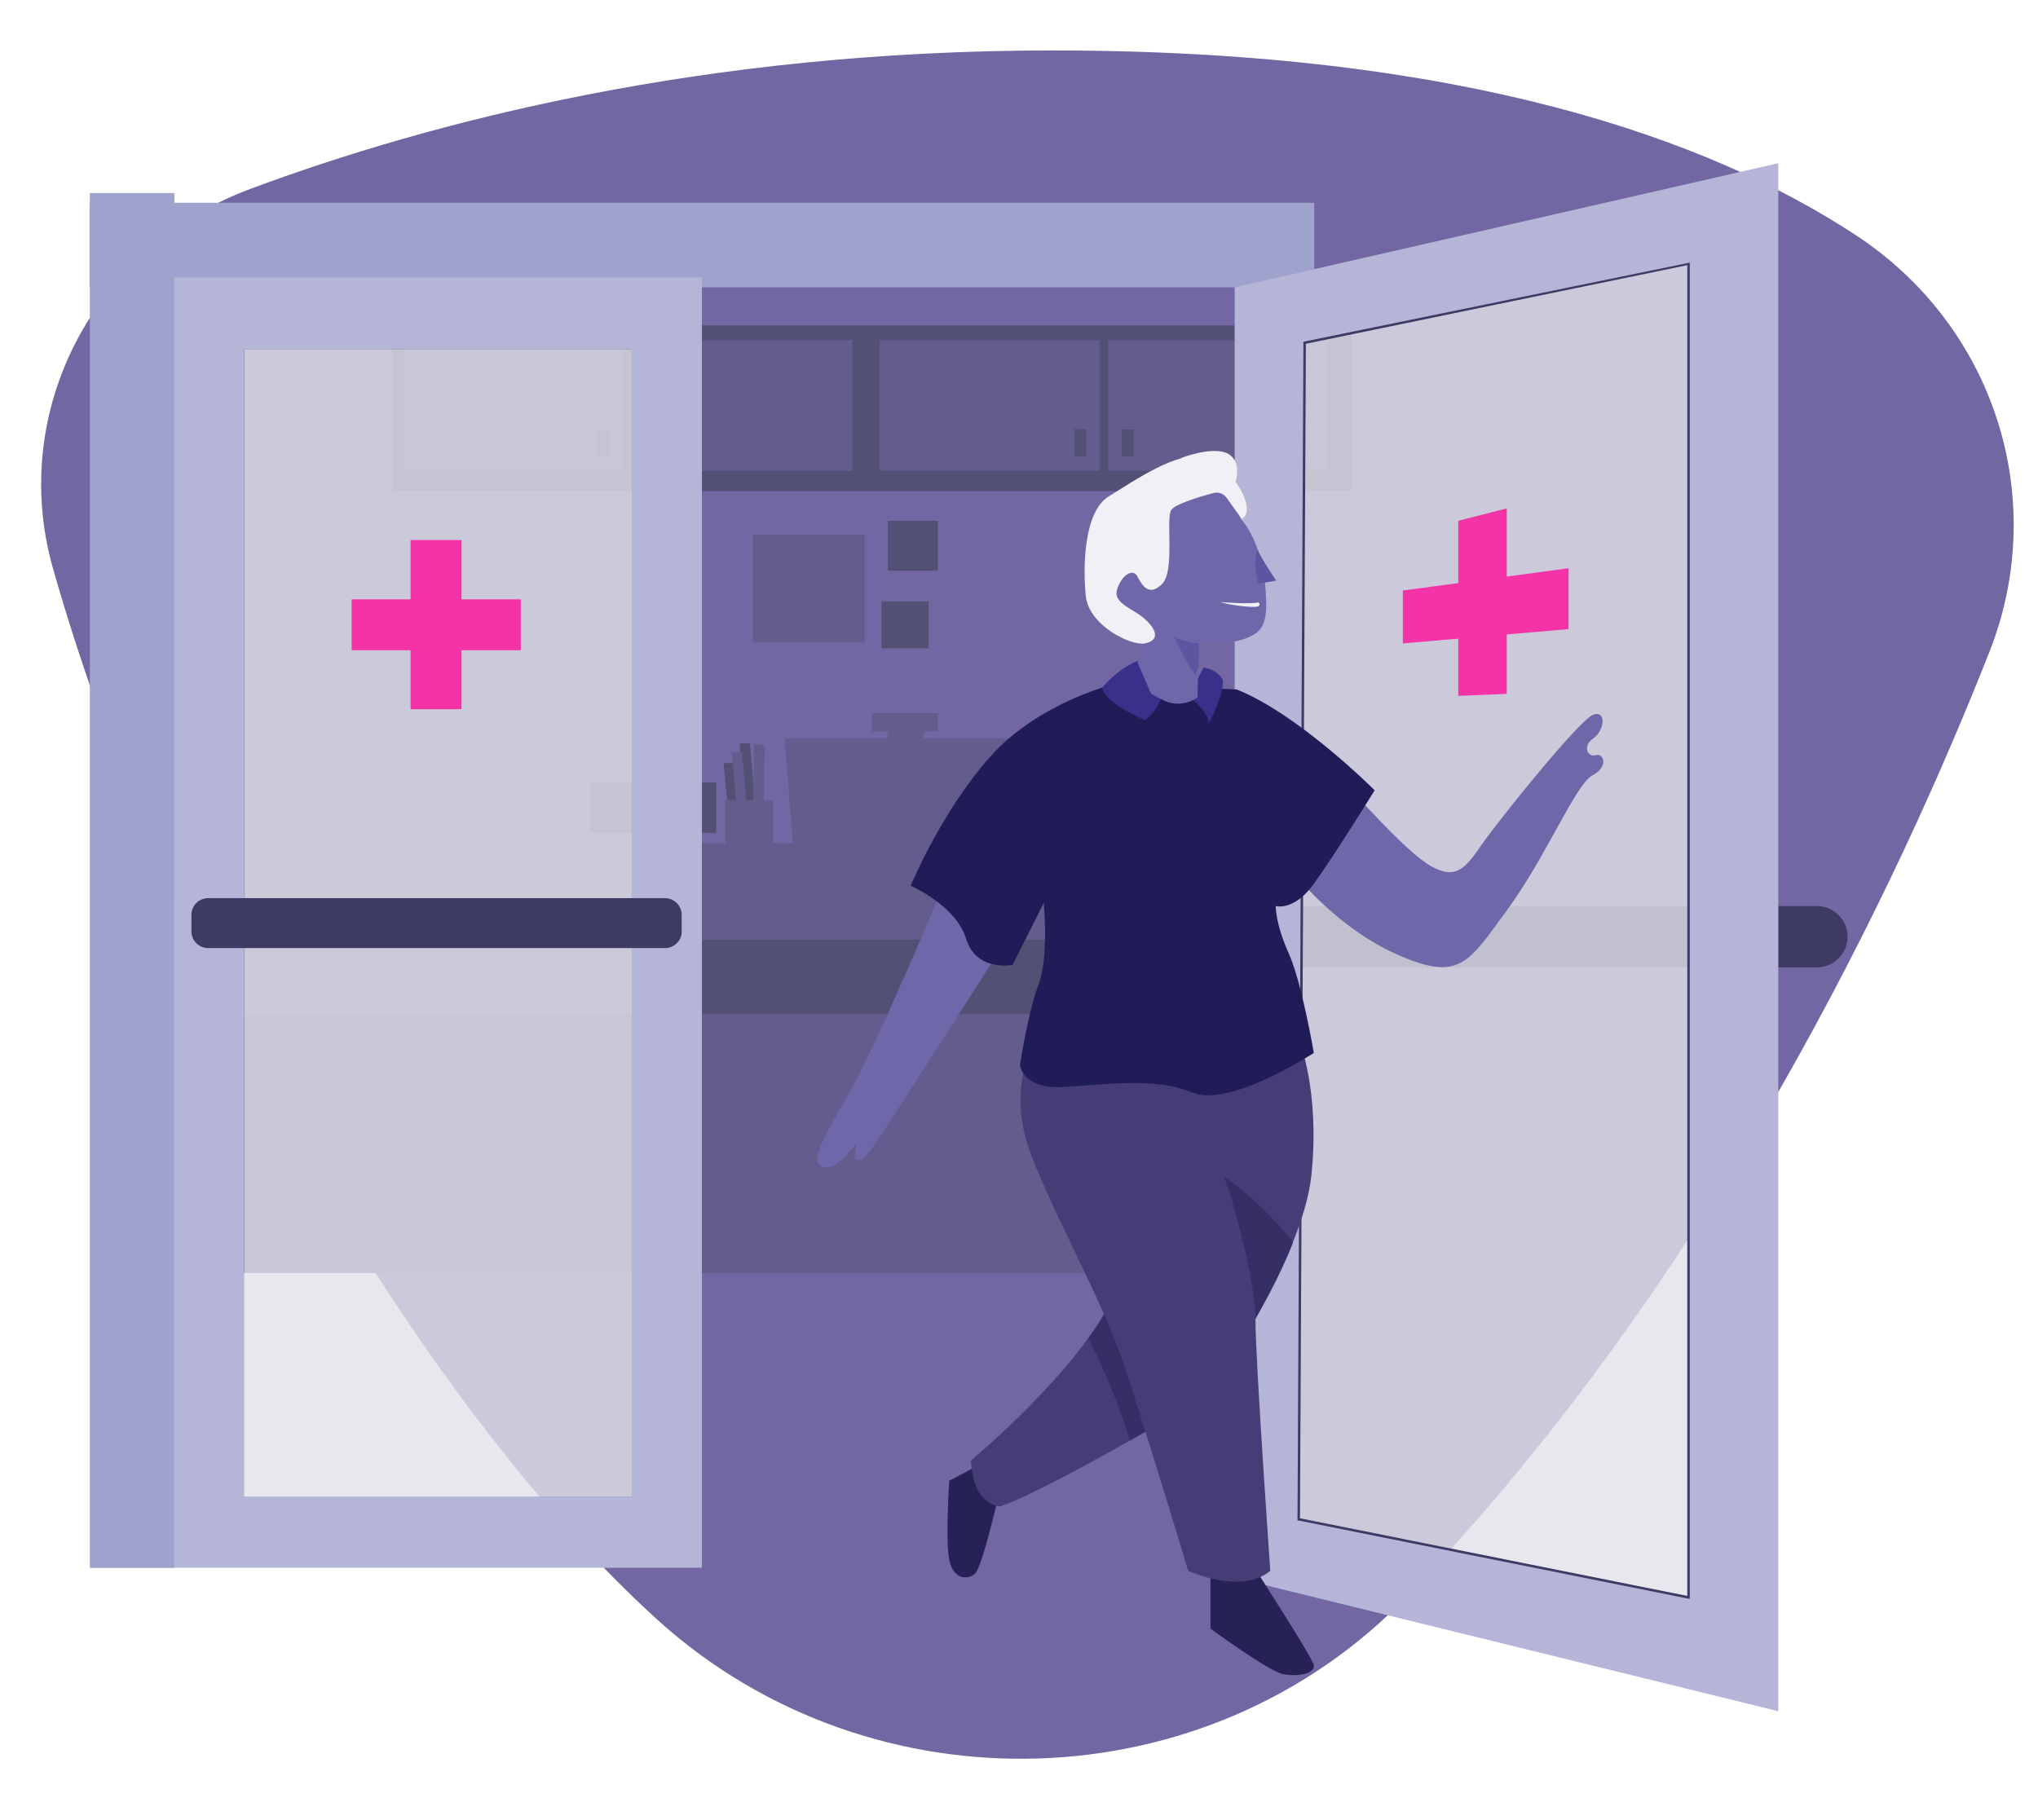 <?xml version="1.0" encoding="UTF-8"?> <svg xmlns="http://www.w3.org/2000/svg" xmlns:xlink="http://www.w3.org/1999/xlink" version="1.1" x="0px" y="0px" width="412px" height="368px" viewBox="0 0 412 368" style="enable-background:new 0 0 412 368;" xml:space="preserve"> <style type="text/css"> .st0{fill:#7267A3;} .st1{fill:#382F8A;} .st2{fill:none;stroke:#FFFFFF;stroke-miterlimit:10;} .st3{fill:#9EA2CD;} .st4{fill:#201C58;} .st5{fill:#7267A2;} .st6{clip-path:url(#SVGID_2_);fill:#272352;} .st7{clip-path:url(#SVGID_2_);} .st8{fill:#5346A1;} .st9{clip-path:url(#SVGID_2_);fill:#F871C1;} .st10{fill:#A49FCA;} .st11{opacity:0.73;fill:#A49FCA;} .st12{fill:#535075;} .st13{fill:#635C8C;} .st14{fill:#272255;} .st15{fill:#3D3A64;} .st16{fill:#6E68AA;} .st17{opacity:0.8;fill:#E2E1EA;} .st18{fill:none;stroke:#3D3A64;stroke-miterlimit:10;} .st19{fill:#B4B5D7;} .st20{fill:#F434A6;} .st21{fill:#463D76;} .st22{fill:#362F65;} .st23{fill:#383089;} .st24{fill:#F1F0F7;} .st25{fill:#5C559F;} .st26{fill:#56499D;} .st27{fill:#4B408F;} .st28{fill:#928EBF;} .st29{fill:#767BBB;} .st30{fill:#DBD9EA;} .st31{fill:#FFFFFF;} .st32{fill:#19154C;} .st33{fill:#6B60A1;} .st34{opacity:0.39;fill:#3E3E6C;} .st35{fill:#090946;} .st36{fill:#807BB5;} .st37{fill:#A5A0CA;} .st38{fill:#3E3E6C;} .st39{fill:#D4D3DC;} .st40{clip-path:url(#SVGID_4_);} .st41{fill:#968ECA;} .st42{fill:#EFEDED;} .st43{display:none;} .st44{display:inline;fill:#6B60A1;} .st45{display:inline;fill:#D4D3DC;} .st46{display:inline;fill:#928EBF;} .st47{fill:#F871C1;} </style> <g id="Layer_2"> </g> <g id="Layer_1"> <path class="st5" d="M10.7,114.9c-9-31.7,8.2-64.9,39.9-76.7c36.5-13.6,91.6-28,162.2-28c83.2,0,132.9,18,162.3,37.3 c28.1,18.4,39.2,53.2,27.2,84C384,178,346.4,258.2,284.5,322.7c-40.3,42-108.2,44-151.5,4.9C83.9,283.1,33.2,194,10.7,114.9z"></path> <rect x="18.1" y="41" class="st3" width="247.6" height="17.1"></rect> <polygon class="st12" points="152.7,162.5 151.6,150.3 149.5,150.3 150.6,162.5 "></polygon> <polygon class="st12" points="149.5,166.5 148.4,154.3 146.3,154.3 147.4,166.5 "></polygon> <polygon class="st13" points="154.4,163 154.6,150.7 152.4,150.5 152.3,162.8 "></polygon> <polygon class="st13" points="151.1,164.3 150,152.1 147.9,152.1 149,164.3 "></polygon> <rect x="119.4" y="158.2" class="st12" width="25.4" height="10.2"></rect> <g> <rect x="79.3" y="65.8" class="st12" width="193.9" height="33.5"></rect> <g> <g> <rect x="177.8" y="68.8" class="st13" width="44.5" height="26.4"></rect> <rect x="217.2" y="86.8" class="st12" width="2.4" height="5.5"></rect> </g> <g> <rect x="224.1" y="68.8" transform="matrix(-1 -4.492685e-11 4.492685e-11 -1 492.617 163.993)" class="st13" width="44.5" height="26.4"></rect> <rect x="226.7" y="86.8" transform="matrix(-1 -4.498325e-11 4.498325e-11 -1 455.874 179.142)" class="st12" width="2.4" height="5.5"></rect> </g> </g> <g> <g> <rect x="81.5" y="68.8" class="st13" width="44.5" height="26.4"></rect> <rect x="120.9" y="86.8" class="st12" width="2.4" height="5.5"></rect> </g> <g> <rect x="127.8" y="68.8" transform="matrix(-1 -4.492685e-11 4.492685e-11 -1 300.137 163.993)" class="st13" width="44.5" height="26.4"></rect> <rect x="130.5" y="86.8" transform="matrix(-1 -4.498325e-11 4.498325e-11 -1 263.394 179.142)" class="st12" width="2.4" height="5.5"></rect> </g> </g> </g> <path class="st14" d="M198.6,295.8c-0.4,0.3-6.7,3.6-6.7,3.6s-0.8,12,0,16s3.7,4.1,5.2,2.8s4.8-16,4.8-16L198.6,295.8z"></path> <path class="st15" d="M257.8,183.2h109.5c3.4,0,6.2,2.8,6.2,6.2v0c0,3.4-2.8,6.2-6.2,6.2H256.7L257.8,183.2z"></path> <polygon class="st13" points="210.5,149.3 158.6,149.3 160.3,170.5 156.3,170.5 156.3,161.8 146.6,161.8 146.6,170.5 141.1,170.5 137.9,174.3 137.9,190 214.7,190 "></polygon> <rect x="136.3" y="190" class="st12" width="84.5" height="15.1"></rect> <rect x="40.9" y="205.1" class="st13" width="195.6" height="52.3"></rect> <path class="st16" d="M191.9,176.3c0,0-14.8,35.5-20.5,45.2s-8,14.3-4.5,14.5c3.6,0.2,6.8-6.8,6.1-3.7s0.9,2.9,2.9,0.4 c2-2.5,26.2-40.5,26.4-41C202.4,191.1,191.9,176.3,191.9,176.3z"></path> <rect x="176.3" y="144.2" class="st13" width="13.3" height="3.7"></rect> <rect x="179.4" y="146.8" class="st13" width="7.4" height="2.5"></rect> <polygon class="st17" points="263.5,69.1 341.6,53 341.6,323.3 262.3,307.4 "></polygon> <polygon class="st18" points="263.5,69.1 341.6,53 341.6,323.3 262.3,307.4 "></polygon> <path class="st19" d="M249.6,58.1V319l109.9,27V33L249.6,58.1z M341.6,323.3l-79.3-15.9l1.2-238.3l78.1-16V323.3z"></path> <polygon class="st20" points="294.8,140.7 304.6,140.3 304.6,102.8 294.8,105.3 "></polygon> <path class="st16" d="M273,159.5c0,0,11.4,13,16.4,15.7c5,2.7,6.8,0.4,10.2-4.5s19.8-25.3,22.5-26.2c2.7-0.9,2.3,3.2,0,4.8 c-2.3,1.6-1.1,3.9,0.5,3.4s2.7,2.3-0.7,4.1c-3.4,1.8-9.4,16.6-17.3,27.3c-7.8,10.7-9.6,14.3-21.7,9.1 c-12.1-5.2-20.5-15.7-20.5-15.7L273,159.5z"></path> <polygon class="st20" points="317.1,114.9 283.6,119.4 283.6,130.1 317.1,127.2 "></polygon> <rect x="-112.3" y="169.4" transform="matrix(-1.836970e-16 1 -1 -1.836970e-16 204.662 151.333)" class="st3" width="278" height="17.1"></rect> <rect x="-27.4" y="147.4" transform="matrix(-1.836970e-16 1 -1 -1.836970e-16 275.149 97.998)" class="st17" width="232" height="78.3"></rect> <path class="st19" d="M35.2,56.1V317h106.7V56.1H35.2z M127.7,302.6H49.4v-232h78.3V302.6z"></path> <path class="st15" d="M134.5,191.7H42.1c-1.9,0-3.4-1.5-3.4-3.4v-3.3c0-1.9,1.5-3.4,3.4-3.4h92.3c1.9,0,3.4,1.5,3.4,3.4v3.3 C137.9,190.1,136.3,191.7,134.5,191.7z"></path> <g> <rect x="83" y="109.2" class="st20" width="10.3" height="34.2"></rect> <rect x="83" y="109.2" transform="matrix(-1.836970e-16 1 -1 -1.836970e-16 214.485 38.183)" class="st20" width="10.3" height="34.2"></rect> </g> <rect x="179.5" y="105.3" class="st12" width="10.1" height="10.1"></rect> <rect x="152.2" y="108.1" class="st13" width="22.6" height="21.8"></rect> <rect x="178.2" y="121.6" class="st12" width="9.5" height="9.5"></rect> <path class="st21" d="M262.6,210.3c0,0,4.3,10.2,2.5,27.4c-1.8,17.3-21,44.4-21,44.4s-30.6,18.5-41.9,22.5c0,0-5.5,0-5.9-9.3 c0,0,21.9-18.2,28.7-33.1l7.5-28.5l11.2-23.3H262.6z"></path> <path class="st14" d="M244.7,317.6v11.7c0,0,11.7,8.6,14.7,9.2c2.9,0.6,6.5-0.1,6.2-1.8c-0.3-1.6-12.2-20-12.2-20L244.7,317.6z"></path> <path class="st22" d="M261.4,251.2c0,0-6.7-9.1-16.9-15.2c-4-2.4-9.4,1.5-14.5,7.1l-5,19.1c-1.5,3.3-2.5,5.1-5,8.4 c2.9,5.5,6.5,14.1,8.4,20.7c9.1-5.2,15.7-9.2,15.7-9.2S256.2,264.8,261.4,251.2z"></path> <path class="st21" d="M207.9,213.9c0,0-3.6,7.3,0,18c3.6,10.7,14.3,29.9,18.4,41.5s13.9,44.2,13.9,44.2s10.7,5,16.6,0 c0,0-3-42.5-3-50.8s-5.3-27.8-8.2-33.5c-2.9-5.7,0.5-14.6,0.5-14.6L207.9,213.9z"></path> <path class="st4" d="M225.3,138.3c0,0-15.4,3.7-25.2,14.8c-9.8,11-16,26-16,26s9.1,3.9,11.2,10.7c2.1,6.8,9.4,5.3,9.4,5.3l6.3-12.5 c0,0,1.1,11-1.1,16.6c-2.1,5.5-3.7,16.2-3.7,16.2s0.6,4.8,8.6,4.4c8-0.4,18.7-2.1,26.2,1.1c7.5,3.2,24.6-8,24.6-8 s-2.4-14.2-5.1-20.2s-2.6-9.5-2.6-9.5s3.7,1.1,7.7-4.5c4-5.5,12.3-18.9,12.3-18.9s-15.2-15.3-27.9-20.4L225.3,138.3z"></path> <path class="st23" d="M222.8,139.1c0,0,3-4,7.8-5.7c0,0,1.7,3.7,3.5,4.9c0.7,0.5,1,1.4,0.8,2.2c-0.4,1.5-1.3,3.6-3.5,5.1 C231.4,145.5,223.5,142.4,222.8,139.1z"></path> <path class="st23" d="M243.3,135c0,0-2.1,3.5-2.3,6.4c0,0,3.5,2.7,3.3,5c0,0,3.1-5.7,2.9-8.8C247.3,137.6,246.4,135.4,243.3,135z"></path> <g> <g> <path class="st16" d="M230.9,127.9L230,134l2.7,6.3l2.3,1.2c2.3,1.2,5,1,7.1-0.5h0l0.2-10.9c0,0,7.5,0.7,11.5-2 c2.2-1.5,2.3-4.3,2.1-8c-0.5-10.6-5-15.1-5-15.1l-2-5.1l-4.9-4.4l-10.2,7.8l-5.3,9.2l-3.5,4.4v3.7l1.2,3.1L230.9,127.9z"></path> <path class="st24" d="M248,100.7c-0.6-0.9-1.7-1.3-2.7-1c-2.7,0.7-7.7,2.2-8.5,3.4c-1.2,1.7,0.8,12.3-1.9,15 c-2.7,2.7-4.1,0.1-5-1.6c-0.9-1.7-3.3-0.1-4.1,2.8c-0.8,2.8,3.7,3.9,5.9,6.1c2.2,2.1,2.7,4.1-0.3,4.7c-2.9,0.5-11.3-3.7-11.9-9.6 s-0.4-17,4.6-20.1s14.3-9.5,19.2-7.9c4.9,1.6,7.9,6.4,8.6,9.2c0.6,2.8-0.9,3.2-0.9,3.2L248,100.7z"></path> </g> <path class="st25" d="M242.4,130.1c0,0-3.9-0.4-5-1.4c0,0,2.3,5.4,4.2,7.7l0.7-1.4C242.3,135,242.4,131.6,242.4,130.1z"></path> <path class="st25" d="M254.2,111.1c0,0-1,2.6,0.2,6.9l3.6-0.6C258,117.4,255,113,254.2,111.1z"></path> <path class="st24" d="M254.4,121.8c0,0,0.6,0.5-0.1,0.8c-0.6,0.4-6.3-0.3-7.6-0.9C246.7,121.8,253,122.2,254.4,121.8z"></path> <path class="st24" d="M248.9,99.8c0,0,2.7-5.1,0-7.6c-2.7-2.5-10.1,0.4-10.1,0.4l4.1,2.9L248.9,99.8z"></path> </g> </g> </svg> 